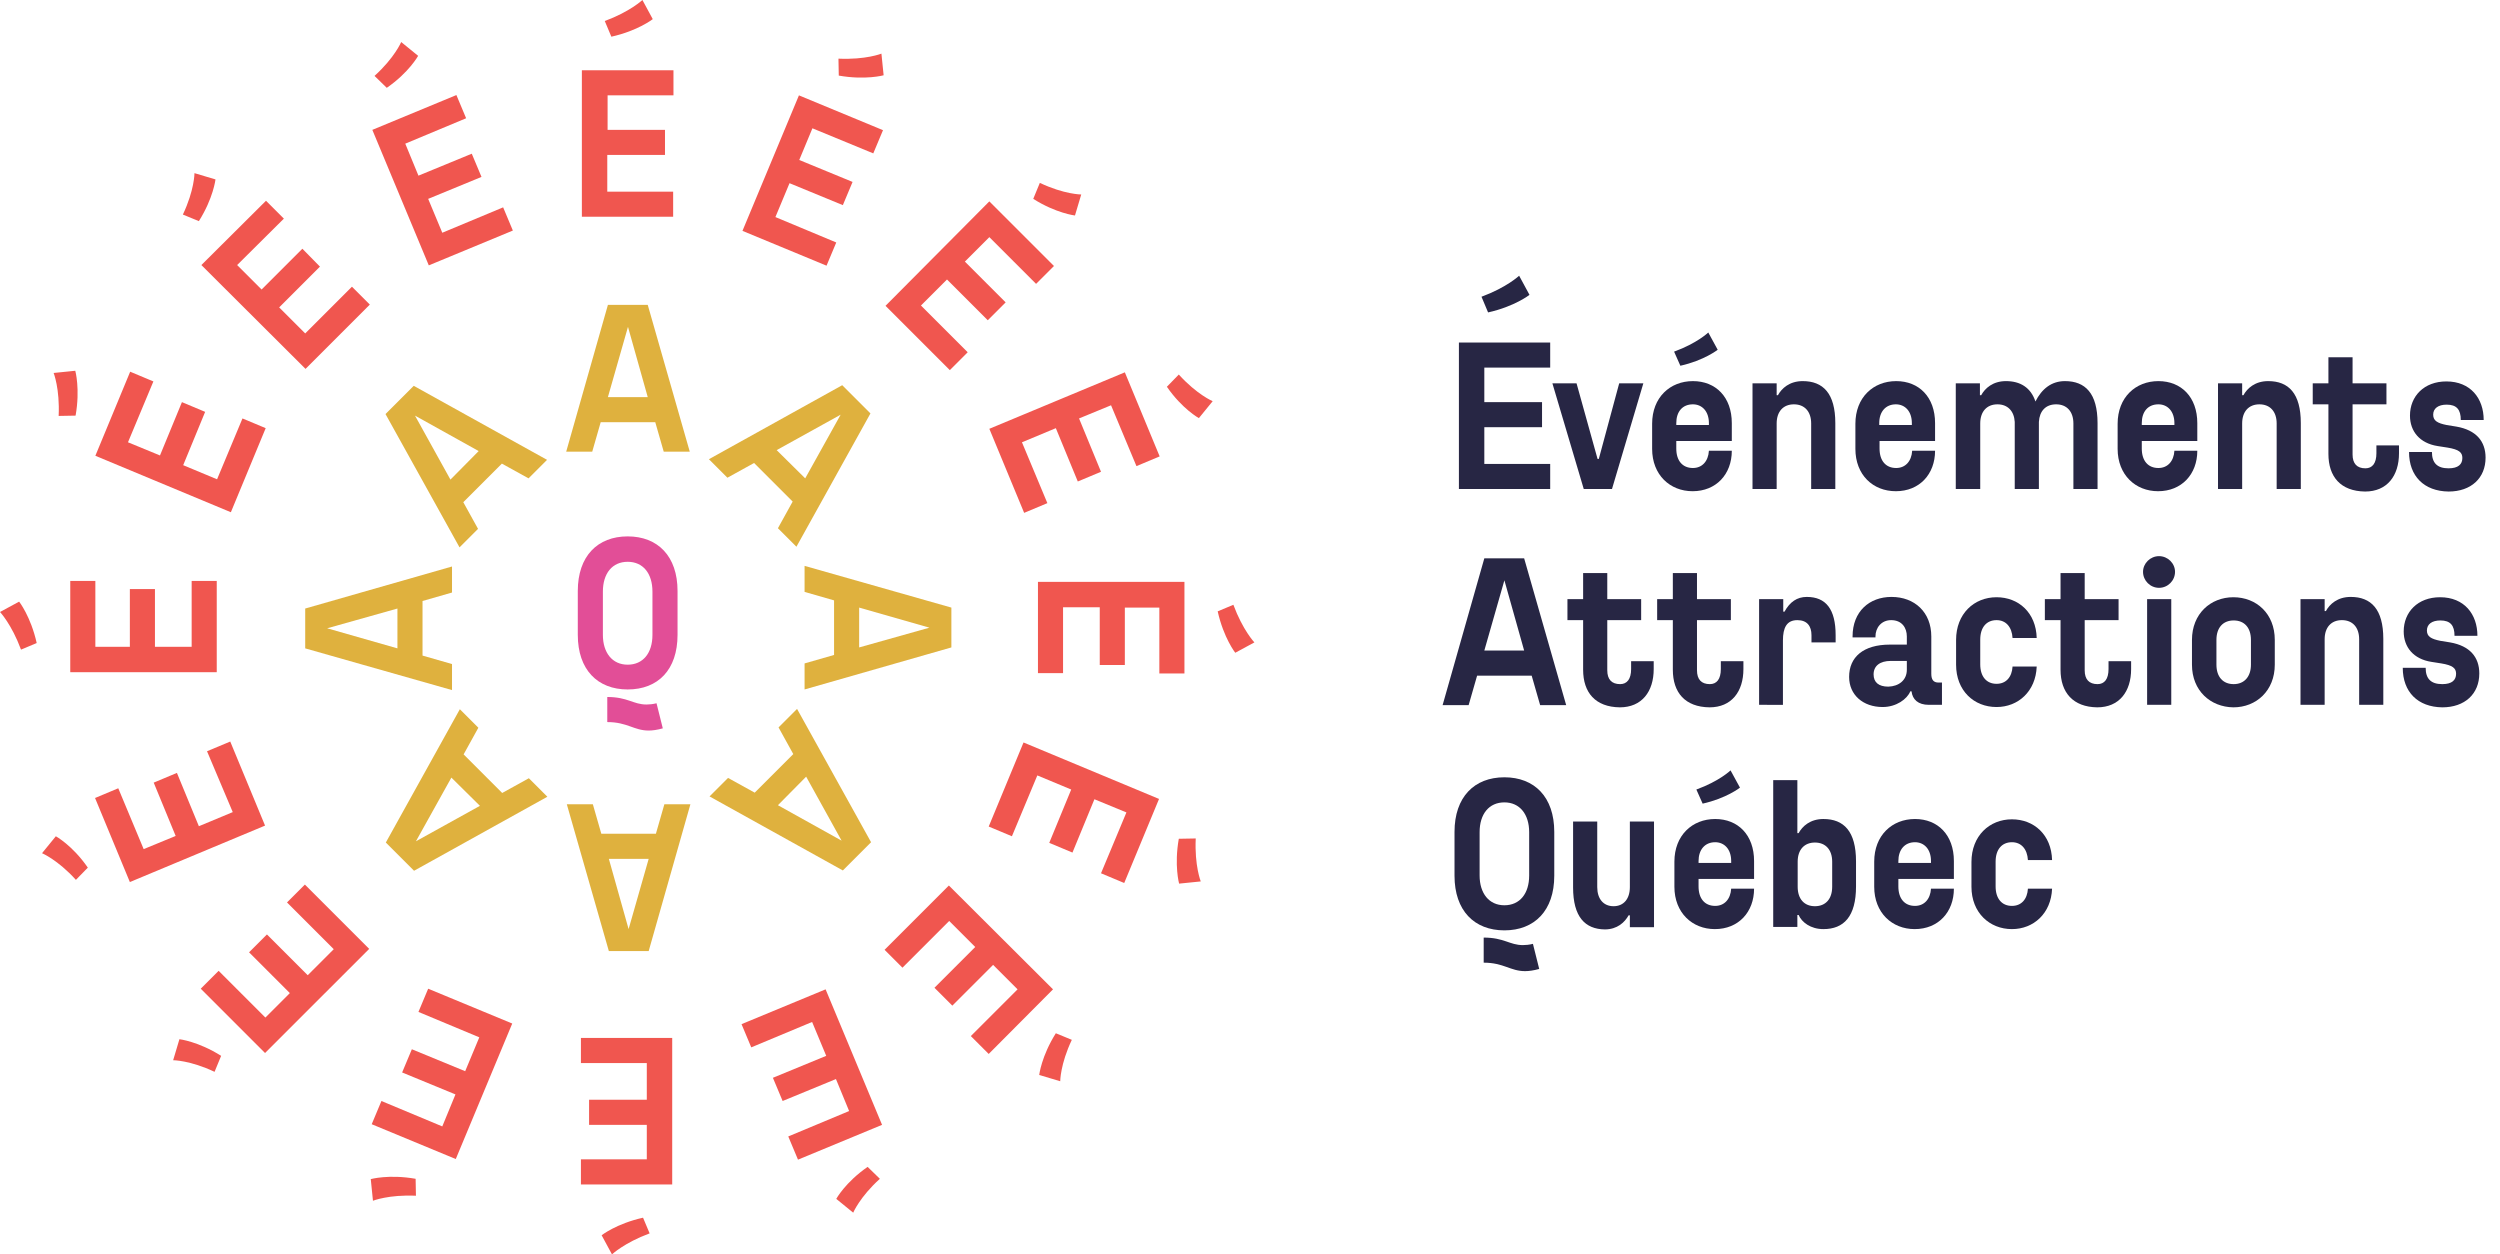 <?xml version="1.0" encoding="utf-8"?>
<!-- Generator: Adobe Illustrator 28.2.0, SVG Export Plug-In . SVG Version: 6.00 Build 0)  -->
<svg version="1.1" id="Layer_1" xmlns="http://www.w3.org/2000/svg" xmlns:xlink="http://www.w3.org/1999/xlink" x="0px" y="0px"
	 viewBox="0 0 797 399.9" style="enable-background:new 0 0 797 399.9;" xml:space="preserve">
<style type="text/css">
	.st0{fill:#F0564F;}
	.st1{fill:#DFB13E;}
	.st2{fill:#E24E97;}
	.st3{fill:#272644;}
</style>
<g>
	<path class="st0" d="M185.6,22.4h29.1v8h-21v11H212v8h-18.4v11.7h21v8h-29.1V22.4z M192.8,6.7c8.1-3,12-6.7,12-6.7l3.3,6.1
		c0,0-4.7,3.7-13.2,5.6L192.8,6.7z"/>
	<path class="st0" d="M118.7,41.4l26.8-11.1l3.1,7.4l-19.4,8.1l4.2,10.2l17-7l3.1,7.4l-17,7l4.5,10.8l19.4-8.1l3.1,7.4l-26.8,11.1
		L118.7,41.4z M119.4,24.2c6.4-5.8,8.5-10.8,8.5-10.8l5.4,4.4c0,0-2.9,5.3-10,10.2L119.4,24.2z"/>
	<path class="st0" d="M64.2,84.5L84.8,64l5.7,5.7L75.6,84.5l7.8,7.8l13-13L102,85L89,98l8.3,8.3l14.9-14.9l5.7,5.7l-20.5,20.5
		L64.2,84.5z M58.3,68.4c3.7-7.8,3.7-13.2,3.7-13.2l6.7,2c0,0-0.7,6-5.3,13.3L58.3,68.4z"/>
	<path class="st0" d="M30.4,145.3l11.1-26.8l7.4,3.1l-8.1,19.4l10.2,4.2l7-17l7.4,3.1l-7,17l10.8,4.5l8.1-19.4l7.4,3.1l-11.1,26.8
		L30.4,145.3z M18.7,132.6c0.4-8.7-1.6-13.7-1.6-13.7l6.9-0.7c0,0,1.6,5.8,0.1,14.3L18.7,132.6z"/>
	<path class="st0" d="M22.4,214.3v-29.1h8v21h11v-18.4h8v18.4h11.7v-21h8v29.1H22.4z M6.7,207.1c-3-8.1-6.7-12-6.7-12l6.1-3.3
		c0,0,3.7,4.7,5.6,13.2L6.7,207.1z"/>
	<path class="st0" d="M41.4,281.2l-11.1-26.8l7.4-3.1l8.1,19.4l10.2-4.2l-7-17l7.4-3.1l7,17l10.8-4.5L66,239.5l7.4-3.1l11.1,26.8
		L41.4,281.2z M24.2,280.5c-5.8-6.4-10.8-8.5-10.8-8.5l4.4-5.4c0,0,5.3,2.9,10.2,10L24.2,280.5z"/>
	<path class="st0" d="M84.5,335.7L64,315.2l5.7-5.7l14.9,14.9l7.8-7.8l-13-13l5.7-5.7l13,13l8.3-8.3l-14.9-14.9l5.7-5.7l20.5,20.5
		L84.5,335.7z M68.4,341.7c-7.8-3.7-13.2-3.7-13.2-3.7l2-6.7c0,0,6,0.7,13.3,5.3L68.4,341.7z"/>
	<path class="st0" d="M145.3,369.5l-26.8-11.1l3.1-7.4l19.4,8.1l4.2-10.2l-17-7l3.1-7.4l17,7l4.5-10.8l-19.4-8.1l3.1-7.4l26.8,11.1
		L145.3,369.5z M132.6,381.2c-8.7-0.4-13.7,1.6-13.7,1.6l-0.7-6.9c0,0,5.8-1.6,14.3-0.1L132.6,381.2z"/>
	<path class="st0" d="M214.3,377.6h-29.1v-8h21v-11h-18.4v-8h18.4v-11.7h-21v-8h29.1V377.6z M207.1,393.2c-8.1,3-12,6.7-12,6.7
		l-3.3-6.1c0,0,4.7-3.7,13.2-5.6L207.1,393.2z"/>
	<path class="st0" d="M281.2,358.6l-26.8,11.1l-3.1-7.4l19.4-8.1l-4.2-10.2l-17,7l-3.1-7.4l17-7l-4.5-10.8l-19.4,8.1l-3.1-7.4
		l26.8-11.1L281.2,358.6z M280.5,375.8c-6.4,5.8-8.5,10.8-8.5,10.8l-5.4-4.4c0,0,2.9-5.3,10-10.2L280.5,375.8z"/>
	<path class="st0" d="M335.7,315.4L315.2,336l-5.7-5.7l14.9-14.9l-7.8-7.8l-13,13l-5.7-5.7l13-13l-8.3-8.3l-14.9,14.9l-5.7-5.7
		l20.5-20.5L335.7,315.4z M341.7,331.5c-3.7,7.8-3.7,13.2-3.7,13.2l-6.7-2c0,0,0.7-6,5.3-13.3L341.7,331.5z"/>
	<path class="st0" d="M369.5,254.7l-11.1,26.8l-7.4-3.1l8.1-19.4l-10.2-4.2l-7,17l-7.4-3.1l7-17l-10.8-4.5l-8.1,19.4l-7.4-3.1
		l11.1-26.8L369.5,254.7z M381.2,267.3c-0.4,8.7,1.6,13.7,1.6,13.7l-6.9,0.7c0,0-1.6-5.8-0.1-14.3L381.2,267.3z"/>
	<path class="st0" d="M377.6,185.6v29.1h-8v-21h-11V212h-8v-18.4h-11.7v21h-8v-29.1H377.6z M393.2,192.8c3,8.1,6.7,12,6.7,12
		l-6.1,3.3c0,0-3.7-4.7-5.6-13.2L393.2,192.8z"/>
	<path class="st0" d="M358.6,118.7l11.1,26.8l-7.4,3.1l-8.1-19.4l-10.2,4.2l7,17l-7.4,3.1l-7-17l-10.8,4.5l8.1,19.4l-7.4,3.1
		l-11.1-26.8L358.6,118.7z M375.8,119.4c5.8,6.4,10.8,8.5,10.8,8.5l-4.4,5.4c0,0-5.3-2.9-10.2-10L375.8,119.4z"/>
	<path class="st0" d="M315.4,64.2L336,84.8l-5.7,5.7l-14.9-14.9l-7.8,7.8l13,13l-5.7,5.7l-13-13l-8.3,8.3l14.9,14.9l-5.7,5.7
		l-20.5-20.5L315.4,64.2z M331.5,58.3c7.8,3.7,13.2,3.7,13.2,3.7l-2,6.7c0,0-6-0.7-13.3-5.3L331.5,58.3z"/>
	<path class="st0" d="M254.7,30.4l26.8,11.1l-3.1,7.4L259,40.9L254.8,51l17,7l-3.1,7.4l-17-7l-4.5,10.8l19.4,8.1l-3.1,7.4
		l-26.8-11.1L254.7,30.4z M267.3,18.7c8.7,0.4,13.7-1.6,13.7-1.6l0.7,6.9c0,0-5.8,1.6-14.3,0.1L267.3,18.7z"/>
	<path class="st1" d="M193.8,97.2h12.7l13.4,46.8h-8.3l-2.7-9.4h-17.4l-2.7,9.4h-8.3L193.8,97.2z M206.5,126.6l-6.3-22.4l-6.4,22.4
		H206.5z"/>
	<path class="st1" d="M122.9,132l9-9l42.5,23.6l-5.9,5.9l-8.5-4.7l-12.3,12.3l4.7,8.5l-5.9,5.9L122.9,132z M152.6,143.8l-20.3-11.3
		l11.3,20.4L152.6,143.8z"/>
	<path class="st1" d="M97.3,206.7V194l46.8-13.4v8.3l-9.4,2.7V209l9.4,2.7v8.3L97.3,206.7z M126.7,194l-22.4,6.3l22.4,6.4V194z"/>
	<path class="st1" d="M132,277.6l-9-9l23.6-42.5l5.9,5.9l-4.7,8.5l12.3,12.3l8.5-4.7l5.9,5.9L132,277.6z M143.9,247.9l-11.3,20.3
		l20.4-11.3L143.9,247.9z"/>
	<path class="st1" d="M206.8,303.2h-12.7l-13.4-46.8h8.3l2.7,9.4h17.4l2.7-9.4h8.3L206.8,303.2z M194.1,273.8l6.3,22.4l6.4-22.4
		H194.1z"/>
	<path class="st1" d="M277.7,268.5l-9,9l-42.5-23.6l5.9-5.9l8.5,4.7l12.3-12.3l-4.7-8.5l5.9-5.9L277.7,268.5z M248,256.7l20.3,11.3
		L257,247.6L248,256.7z"/>
	<path class="st1" d="M303.3,193.7v12.7l-46.8,13.4v-8.3l9.4-2.7v-17.4l-9.4-2.7v-8.3L303.3,193.7z M273.9,206.4l22.4-6.3l-22.4-6.4
		V206.4z"/>
	<path class="st1" d="M268.5,122.8l9,9l-23.6,42.5l-5.9-5.9l4.7-8.5l-12.3-12.3l-8.5,4.7l-5.9-5.9L268.5,122.8z M256.7,152.5
		l11.3-20.3l-20.4,11.3L256.7,152.5z"/>
	<path class="st2" d="M200.1,219.8c-9.6,0-15.9-6.3-15.9-17.4v-14c0-11.1,6.3-17.4,15.9-17.4s15.9,6.3,15.9,17.4v14
		C216,213.5,209.8,219.8,200.1,219.8z M200.1,179.1c-4.9,0-7.9,3.7-7.9,9.5v13.8c0,5.7,3,9.5,7.9,9.5c4.9,0,7.9-3.7,7.9-9.5v-13.8
		C208,182.8,205,179.1,200.1,179.1z M193.6,222.2c6.5,0,8.3,2.4,12.5,2.4c0.9,0,2-0.1,3.2-0.4l2,8c-1.8,0.5-3.3,0.7-4.5,0.7
		c-4.7,0-6.8-2.7-13.2-2.7V222.2z"/>
</g>
<g>
	<path class="st3" d="M465.1,109.2h29.1v8h-21v11h18.4v8h-18.4v11.7h21v8h-29.1V109.2z M472.3,94.6c8.1-3,12-6.7,12-6.7l3.3,6.1
		c0,0-4.7,3.7-13.2,5.6L472.3,94.6z"/>
	<path class="st3" d="M509.3,146.3h0.4l6.5-24.1h7.7l-10,33.7h-9l-10-33.7h7.7L509.3,146.3z"/>
	<path class="st3" d="M558.7,155.9v-33.7h7.7v3.8h0.4c1.2-2.2,3.7-4.5,7.9-4.5c6.5,0,10.4,3.9,10.4,13.4v21h-7.7V135
		c0-3.8-2.1-6.1-5.5-6.1c-3.4,0-5.5,2.3-5.5,6.1v20.9H558.7z"/>
	<path class="st3" d="M591.5,143.1v-8c0-8.4,5.7-13.6,13-13.6s12.4,5.1,12.4,13.4v5.7h-17.7v2.4c0,3.9,2,6.2,5.3,6.2
		c2.9,0,4.9-2.1,5.1-5.5h7.3c0,7.5-5,12.9-12.5,12.9C597.1,156.6,591.5,151.4,591.5,143.1z M599.1,134.9v0.6h10.4v-0.6
		c0-3.8-2.2-6-5.1-6C601.2,128.9,599.1,131.2,599.1,134.9z"/>
	<path class="st3" d="M623.5,155.9v-33.7h7.7v3.8h0.4c1.2-2.2,3.7-4.5,7.9-4.5c4.5,0,7.9,2,9.4,6.5c2-4,5.1-6.5,9.4-6.5
		c6.5,0,10.4,3.9,10.4,13.4v21h-7.7V135c0-3.8-2.1-6.1-5.5-6.1c-3.3,0-5.3,2.1-5.5,5.6v21.4h-7.7v-21.4c-0.2-3.5-2.3-5.6-5.5-5.6
		c-3.4,0-5.5,2.3-5.5,6.1v20.9H623.5z"/>
	<path class="st3" d="M675.1,143.1v-8c0-8.4,5.7-13.6,13-13.6s12.4,5.1,12.4,13.4v5.7h-17.7v2.4c0,3.9,2,6.2,5.3,6.2
		c2.9,0,4.9-2.1,5.1-5.5h7.3c0,7.5-5,12.9-12.5,12.9C680.8,156.6,675.1,151.4,675.1,143.1z M682.8,134.9v0.6h10.4v-0.6
		c0-3.8-2.2-6-5.1-6C684.8,128.9,682.8,131.2,682.8,134.9z"/>
	<path class="st3" d="M707.1,155.9v-33.7h7.7v3.8h0.4c1.2-2.2,3.7-4.5,7.9-4.5c6.5,0,10.4,3.9,10.4,13.4v21h-7.7V135
		c0-3.8-2.1-6.1-5.5-6.1c-3.4,0-5.5,2.3-5.5,6.1v20.9H707.1z"/>
	<path class="st3" d="M742.3,144.7v-15.8h-5v-6.7h5v-8.3h7.7v8.3h10.8v6.7h-10.8v16c0,2.9,1.4,4.4,4.1,4.4c2.2,0,3.5-1.6,3.5-4.8
		v-2.5h7.2v2.5c0,7.2-3.8,12.2-10.8,12.2C746.2,156.6,742.3,152,742.3,144.7z"/>
	<path class="st3" d="M768,144.1h7.3c0,3.5,1.7,5.2,5.3,5.2c3.1,0,4.4-1.3,4.4-3.3c0-1.8-1.1-2.7-4.7-3.3l-3.2-0.5
		c-5.7-0.9-8.8-4.7-8.8-9.7c0-6.2,4.5-10.9,11.6-10.9c7.7,0,11.9,5.4,11.9,12.3h-7.3c0-3.3-1.3-4.9-4.5-4.9c-2.7,0-4.3,1.2-4.3,3.2
		c0,1.9,1.3,2.7,4.3,3.3l3.1,0.5c6.3,1.1,9.3,4.7,9.3,9.9c0,6.5-4.6,10.8-11.8,10.8C772.8,156.6,768,151.8,768,144.1z"/>
	<path class="st3" d="M473.2,178h12.7l13.4,46.8h-8.3l-2.7-9.4h-17.4l-2.7,9.4h-8.3L473.2,178z M485.9,207.4l-6.3-22.4l-6.4,22.4
		H485.9z"/>
	<path class="st3" d="M504.7,213.5v-15.8h-5V191h5v-8.3h7.7v8.3h10.8v6.7h-10.8v16c0,2.9,1.4,4.4,4.1,4.4c2.2,0,3.5-1.6,3.5-4.8
		v-2.5h7.2v2.5c0,7.2-3.8,12.2-10.8,12.2C508.6,225.4,504.7,220.8,504.7,213.5z"/>
	<path class="st3" d="M533.3,213.5v-15.8h-5V191h5v-8.3h7.7v8.3h10.8v6.7H541v16c0,2.9,1.4,4.4,4.1,4.4c2.2,0,3.5-1.6,3.5-4.8v-2.5
		h7.2v2.5c0,7.2-3.8,12.2-10.8,12.2C537.2,225.4,533.3,220.8,533.3,213.5z"/>
	<path class="st3" d="M560.8,224.8V191h7.7v4h0.4c1.7-3.1,4-4.7,7.1-4.7c6.1,0,9.2,3.9,9.2,12.2v2.3h-7.7v-2.3
		c0-2.9-1.4-4.8-4.5-4.8c-3.4,0-4.6,2.4-4.6,6.5v20.5H560.8z"/>
	<path class="st3" d="M589.5,215.8c0-6.3,4.5-10.3,13-10.3h5.4v-2.6c0-2.8-1.6-5.2-5-5.2c-3.1,0-5,2.4-5,5.2v0.3h-7.3v-0.3
		c0-8,5.4-12.6,12.4-12.6c7.4,0,12.7,4.9,12.7,12.6v11.9c0,1.9,0.7,2.8,2.3,2.8h1.1v7.1h-4.2c-3.4,0-5.2-1.7-5.5-4.3h-0.4
		c-1,2.5-4.5,5-8.8,5C593.9,225.4,589.5,221.5,589.5,215.8z M607.9,213.5v-2.8h-5.1c-3.5,0-5.5,1.6-5.5,4.3c0,2.5,1.6,3.9,4.7,3.9
		C605.3,218.8,607.9,216.9,607.9,213.5z"/>
	<path class="st3" d="M623.6,211.9v-7.9c0-8.3,5.7-13.6,12.9-13.6c7,0,12.6,4.9,12.8,13h-7.7c-0.2-3.5-2.1-5.7-5.1-5.7
		c-3.2,0-5.2,2.3-5.2,6.2v7.9c0,3.9,2,6.2,5.2,6.2c3,0,4.9-2.1,5.1-5.5h7.7c-0.3,7.9-5.9,12.9-12.8,12.9
		C629.3,225.4,623.6,220.2,623.6,211.9z"/>
	<path class="st3" d="M656.9,213.5v-15.8h-5V191h5v-8.3h7.7v8.3h10.8v6.7h-10.8v16c0,2.9,1.4,4.4,4.1,4.4c2.2,0,3.5-1.6,3.5-4.8
		v-2.5h7.2v2.5c0,7.2-3.8,12.2-10.8,12.2C660.9,225.4,656.9,220.8,656.9,213.5z"/>
	<path class="st3" d="M683.2,182.3c0-2.7,2.3-5,5.1-5c2.8,0,5.1,2.3,5.1,5c0,2.8-2.3,5.1-5.1,5.1
		C685.5,187.4,683.2,185.1,683.2,182.3z M684.5,191h7.7v33.7h-7.7V191z"/>
	<path class="st3" d="M698.8,211.9v-7.9c0-8.3,5.9-13.6,13.2-13.6c7.3,0,13.2,5.2,13.2,13.6v7.9c0,8.3-5.9,13.6-13.2,13.6
		C704.7,225.4,698.8,220.2,698.8,211.9z M717.6,211.9v-7.9c0-3.9-2.1-6.2-5.5-6.2c-3.4,0-5.5,2.3-5.5,6.2v7.9c0,3.9,2.1,6.2,5.5,6.2
		C715.5,218.1,717.6,215.7,717.6,211.9z"/>
	<path class="st3" d="M733.4,224.8V191h7.7v3.8h0.4c1.2-2.2,3.7-4.5,7.9-4.5c6.5,0,10.4,3.9,10.4,13.4v21h-7.7v-20.9
		c0-3.8-2.1-6.1-5.5-6.1c-3.4,0-5.5,2.3-5.5,6.1v20.9H733.4z"/>
	<path class="st3" d="M766,212.9h7.3c0,3.5,1.7,5.2,5.3,5.2c3.1,0,4.4-1.3,4.4-3.3c0-1.8-1.1-2.7-4.7-3.3l-3.2-0.5
		c-5.7-0.9-8.8-4.7-8.8-9.7c0-6.2,4.5-10.9,11.6-10.9c7.7,0,11.9,5.4,11.9,12.3h-7.3c0-3.3-1.3-4.9-4.5-4.9c-2.7,0-4.3,1.2-4.3,3.2
		c0,1.9,1.3,2.7,4.3,3.3l3.1,0.5c6.3,1.1,9.3,4.7,9.3,9.9c0,6.5-4.6,10.8-11.8,10.8C770.8,225.4,766,220.6,766,212.9z"/>
	<path class="st3" d="M479.6,296.6c-9.6,0-15.9-6.3-15.9-17.4v-14c0-11.1,6.3-17.4,15.9-17.4s15.9,6.3,15.9,17.4v14
		C495.5,290.3,489.2,296.6,479.6,296.6z M479.6,255.8c-4.9,0-7.9,3.7-7.9,9.5v13.8c0,5.7,3,9.5,7.9,9.5c4.9,0,7.9-3.7,7.9-9.5v-13.8
		C487.5,259.6,484.5,255.8,479.6,255.8z M473,298.9c6.5,0,8.3,2.4,12.5,2.4c0.9,0,2-0.1,3.2-0.4l2,8c-1.8,0.5-3.3,0.7-4.5,0.7
		c-4.7,0-6.8-2.7-13.2-2.7V298.9z"/>
	<path class="st3" d="M501.5,282.9v-21h7.7v20.9c0,3.8,2,6.1,5.2,6.1c3.2,0,5.2-2.3,5.2-6.1v-20.9h7.7v33.7h-7.7v-3.8h-0.4
		c-1.2,2.2-3.6,4.5-7.6,4.5C505.3,296.2,501.5,292.3,501.5,282.9z"/>
	<path class="st3" d="M533.8,282.7v-8c0-8.4,5.7-13.6,13-13.6s12.4,5.1,12.4,13.4v5.7h-17.7v2.4c0,3.9,2,6.2,5.3,6.2
		c2.9,0,4.9-2.1,5.1-5.5h7.3c0,7.5-5,12.9-12.5,12.9C539.5,296.2,533.8,291,533.8,282.7z M541.5,274.5v0.6h10.4v-0.6
		c0-3.8-2.2-6-5.1-6C543.5,268.5,541.5,270.9,541.5,274.5z M540.8,251.7c7.4-2.7,10.9-6.1,10.9-6.1l3,5.5c0,0-4.3,3.4-11.9,5.1
		L540.8,251.7z"/>
	<path class="st3" d="M526.7,143.1v-8c0-8.4,5.7-13.6,13-13.6s12.4,5.1,12.4,13.4v5.7h-17.7v2.4c0,3.9,2,6.2,5.3,6.2
		c2.9,0,4.9-2.1,5.1-5.5h7.3c0,7.5-5,12.9-12.5,12.9C532.4,156.6,526.7,151.4,526.7,143.1z M534.4,134.9v0.6h10.4v-0.6
		c0-3.8-2.2-6-5.1-6C536.4,128.9,534.4,131.2,534.4,134.9z M533.7,112.1c7.4-2.7,10.9-6.1,10.9-6.1l3,5.5c0,0-4.3,3.4-11.9,5.1
		L533.7,112.1z"/>
	<path class="st3" d="M573,265.6h0.4c1.2-2.2,3.7-4.5,7.9-4.5c6.5,0,10.4,3.9,10.4,13.5v8c0,9.6-3.9,13.6-10.4,13.6
		c-4.1,0-6.9-2.2-7.9-4.5H573v3.8h-7.7v-46.8h7.7V265.6z M584.1,282.7v-8c0-3.8-2.1-6.1-5.5-6.1c-3.4,0-5.5,2.3-5.5,6.1v8
		c0,3.9,2.1,6.2,5.5,6.2C582,288.9,584.1,286.6,584.1,282.7z"/>
	<path class="st3" d="M597.5,282.7v-8c0-8.4,5.7-13.6,13-13.6c7.3,0,12.4,5.1,12.4,13.4v5.7h-17.7v2.4c0,3.9,2,6.2,5.3,6.2
		c2.9,0,4.9-2.1,5.1-5.5h7.3c0,7.5-5,12.9-12.5,12.9C603.2,296.2,597.5,291,597.5,282.7z M605.2,274.5v0.6h10.4v-0.6
		c0-3.8-2.2-6-5.1-6C607.2,268.5,605.2,270.9,605.2,274.5z"/>
	<path class="st3" d="M628.5,282.7v-7.9c0-8.3,5.7-13.6,12.9-13.6c7,0,12.6,4.9,12.8,13h-7.7c-0.2-3.5-2.1-5.7-5.1-5.7
		c-3.2,0-5.2,2.3-5.2,6.2v7.9c0,3.9,2,6.2,5.2,6.2c3,0,4.9-2.1,5.1-5.5h7.7c-0.3,7.9-5.9,12.9-12.8,12.9
		C634.3,296.2,628.5,291,628.5,282.7z"/>
</g>
</svg>
